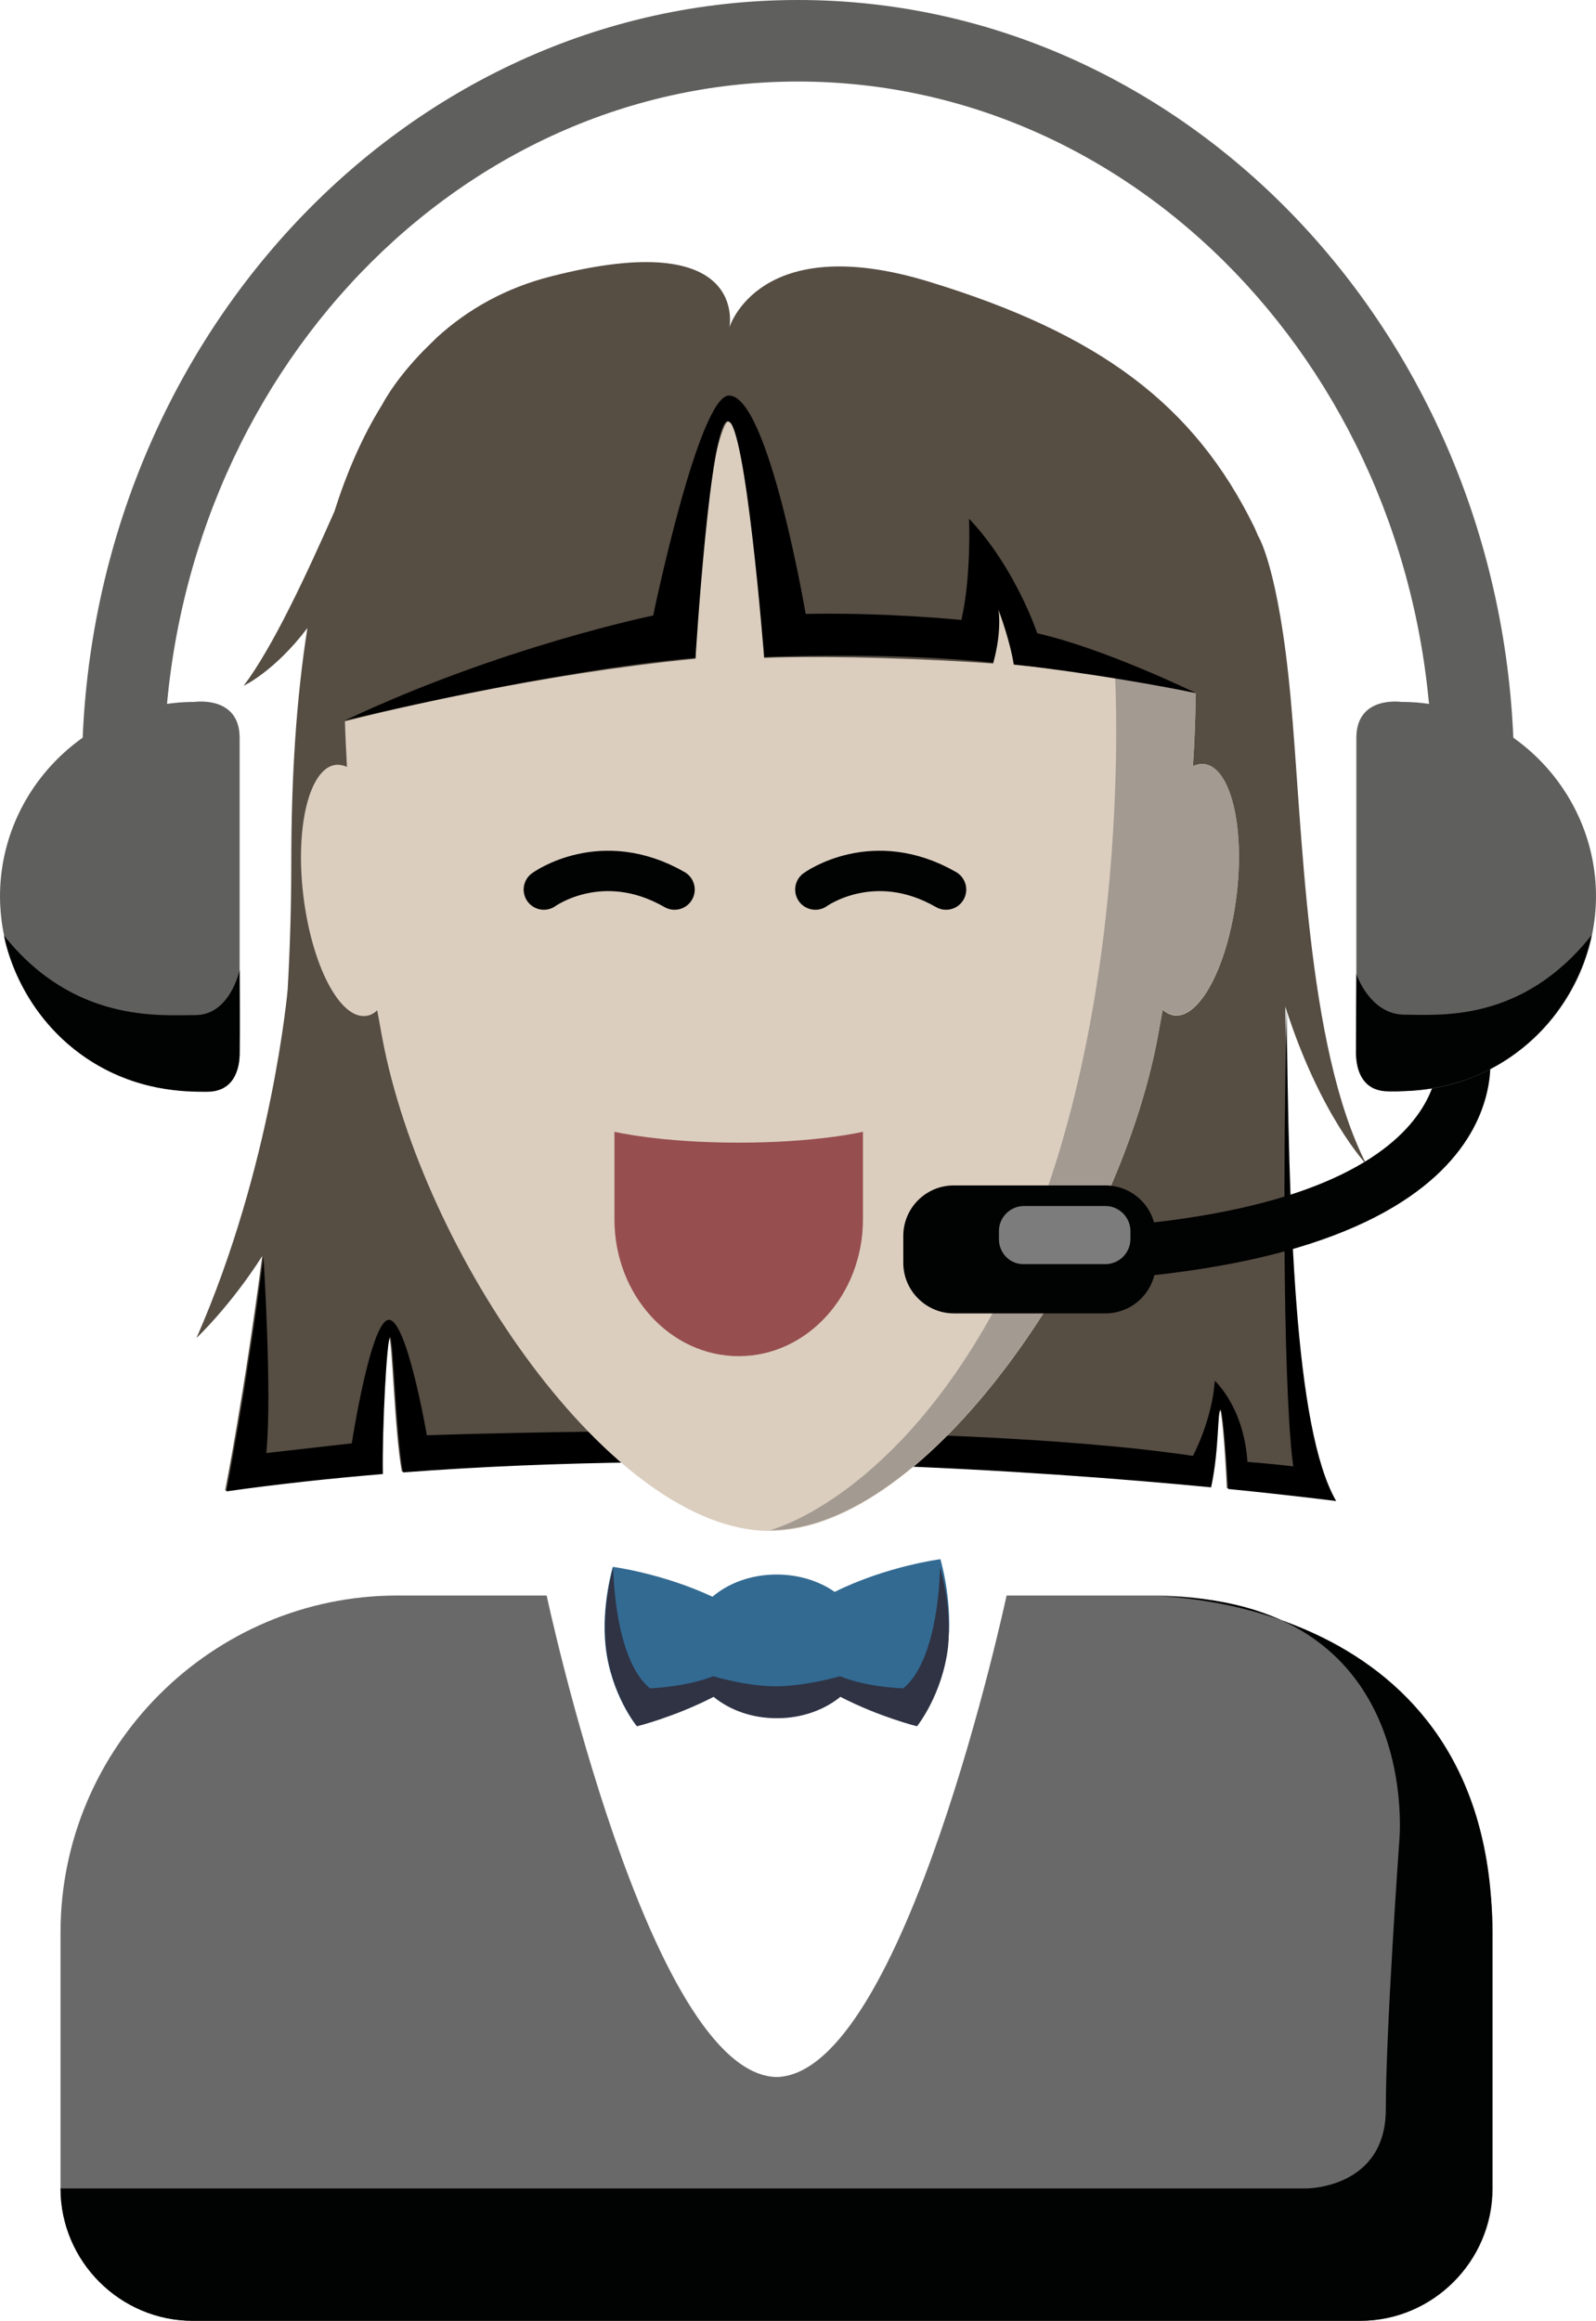 <?xml version="1.0" encoding="utf-8"?>
<!-- Generator: Adobe Illustrator 25.4.1, SVG Export Plug-In . SVG Version: 6.00 Build 0)  -->
<svg version="1.1" id="Lager_1" xmlns="http://www.w3.org/2000/svg" xmlns:xlink="http://www.w3.org/1999/xlink" x="0px" y="0px"
	 viewBox="0 0 395.6 575" style="enable-background:new 0 0 395.6 575;" xml:space="preserve">
<style type="text/css">
	.st0{fill:#564D43;}
	.st1{fill:#DBCEBF;}
	.st2{fill:#A39A91;}
	.st3{fill:#5F5F5E;}
	.st4{fill:#010202;}
	.st5{fill:#7C7C7C;}
	.st6{fill:none;stroke:#010202;stroke-width:10;stroke-linecap:round;stroke-miterlimit:10;}
	.st7{fill:#974E4E;}
	.st8{fill:#336A92;}
	.st9{fill:#2F3344;}
	.st10{fill:#696969;}
</style>
<g>
	<path class="st0" d="M338.7,288.5c-15-29.2-15.8-83.3-18.8-115.7c-3-32.5-8.1-40.1-8.1-40.1l0,0c-0.3-0.7-0.6-1.5-0.9-2.1
		c-14.9-30.4-38.4-47.9-80.6-60.8c-42.2-12.9-49.5,11.3-49.5,11.3s5.1-25.3-44.3-12.6c-11,2.8-20.4,8-28.2,15.1c0,0-0.2,0.2-0.5,0.5
		c-1.3,1.3-2.7,2.6-3.9,3.9c-2.9,3.1-6.6,7.5-9.2,12.3c0,0,0,0,0,0c-4.8,7.7-8.7,16.6-11.8,26.4c-6.9,15.6-15.3,33.7-22.5,43.2
		c0,0,7.6-3.5,15.8-14.3c-2.8,17.7-4,37.3-4,58.1c0,10.4-0.3,21-0.9,31.5l0,0c0,0-3.8,43.5-22.6,86.3c0,0,8.4-7.9,16.3-20.3
		c-4.4,33.9-9.2,58.1-9.2,58.1c12.7-1.8,25.7-3.2,38.8-4.3c-0.2-11.2,1-33.8,1.8-33.9c0.8-0.1,1.4,24,3.2,33.5
		c77.8-5.9,157.7-0.3,200.3,3.7c2.1-9.7,1.4-19.3,2.4-19.2c0.5,0,1.3,8.7,1.8,19.6c16.9,1.7,26.8,3,26.8,3
		c-10.4-18-11.7-70.4-12.3-122.3C327.2,276.4,338.7,288.5,338.7,288.5z"/>
	<path d="M318.9,249.6c0.6,51.8,1.9,104.3,12.3,122.3c0,0-9.9-1.3-26.8-3c-0.6-10.9-1.4-19.5-1.8-19.6c-0.9-0.1-0.3,9.4-2.4,19.2
		c-42.5-4.1-122.5-9.6-200.3-3.7c-1.8-9.5-2.4-33.5-3.2-33.5c-0.8,0.1-2,22.7-1.8,33.9c-13.1,1.1-26.1,2.5-38.8,4.3
		c0,0,4.8-24.2,9.2-58.1c0,0,2.2,34.3,0.7,48.6l21.2-2.4c0,0,4.7-30.6,9.2-30.6s9.4,28.6,9.4,28.6s124.9-4.5,189.9,5.1
		c0,0,4.8-9,5.4-18.6c0,0,7.2,6.4,8.1,20.1c0,0,5.4,0.4,11.4,1.1C320.4,363.2,317.1,340,318.9,249.6z"/>
	<g>
		<path class="st1" d="M241.3,140.7l0.7-0.3c-0.1-0.1-0.2-0.1-0.3-0.1C241.6,140.3,241.5,140.5,241.3,140.7z"/>
		<path class="st1" d="M298.5,189.3c-0.9-0.1-1.9,0.1-2.8,0.5c0.4-6,0.6-12,0.7-18c-14.6-3.4-29.9-5.7-45.1-7.1
			c-0.9-5.3-2.9-11.5-4.9-16.3c1,8-0.2,16-0.2,16c-16.8-1.2-38.3-1.9-53.7-1.5c-1,0-2.1,0.1-3.1,0.1c0.7-31.3-5.2-58.5-9-58.5
			c-1.7,0-8,23.6-8,58.7c-39.3,3.9-75.5,12.6-86.9,15.5c0.1,3.8,0.3,7.5,0.5,11.3c-0.9-0.4-1.9-0.6-2.8-0.5
			c-6.5,0.8-10.1,15.3-8,32.5s9,30.5,15.5,29.7c1-0.1,2-0.6,2.8-1.4c0.4,2.2,0.8,4.4,1.2,6.6c10,53.8,57.1,122.4,96.1,122.4
			S277,310.6,287,256.8c0.4-2.2,0.8-4.5,1.2-6.6c0.9,0.8,1.8,1.2,2.8,1.4c6.5,0.8,13.4-12.5,15.5-29.7S305,190.1,298.5,189.3z"/>
	</g>
	<g>
		<path class="st2" d="M190.9,379.1c39,0,86.1-68.6,96.1-122.4c0.4-2.2,0.8-4.5,1.2-6.6c0.9,0.8,1.8,1.2,2.8,1.4
			c6.5,0.8,13.4-12.5,15.5-29.7s-1.5-31.7-8-32.5c-0.9-0.1-1.9,0.1-2.8,0.5c0.4-6,0.6-12,0.7-18c-14.6-3.4-20-3.9-20-3.9
			s5.4,94.9-31.5,159.5C219.5,372,190.9,379.1,190.9,379.1z"/>
		<path class="st2" d="M241.3,140.7l0.7-0.3c-0.1-0.1-0.2-0.1-0.3-0.1C241.6,140.3,241.5,140.5,241.3,140.7z"/>
		<path class="st2" d="M189.4,162.9"/>
	</g>
	<g>
		<path class="st3" d="M375.3,191.7H355c0-94.6-70.5-171.5-157.2-171.5S40.6,97.2,40.6,191.7H20.3C20.3,86,99.9,0,197.8,0
			C295.7,0,375.3,86,375.3,191.7z"/>
		<path class="st4" d="M246.4,317.9v-13c117.2,0,110-44.2,110-44.7l12.9,0.2C369.4,262.9,377.9,317.9,246.4,317.9z"/>
		<path class="st4" d="M223.9,312.9v-6.7c0-6.9,5.6-12.5,12.5-12.5h37.6c6.9,0,12.5,5.6,12.5,12.5v6.7c0,6.9-5.6,12.5-12.5,12.5
			h-37.6C229.6,325.4,223.9,319.8,223.9,312.9z"/>
		<g>
			<g>
				<path class="st3" d="M48.3,173.9L48.3,173.9c-26.5,0-48.3,21.7-48.3,48.2h0c0,0,0,0,0,0c0,0,0,0,0,0h0
					c0.1,26.5,21.8,48.2,48.3,48.2h0c0,0,11.1,1.7,11.1-9.1c0-4.9,0-22,0-39.2s0-34.3,0-39.2C59.4,172.3,48.3,173.9,48.3,173.9z"/>
				<path class="st4" d="M59.4,240.3c0,0-2.3,11.2-11,11.2s-30.1,2-47.4-19.7c0,0,2.9,18.5,20.3,30.3c12.4,8.4,24.7,8.4,30,8.4
					c5.4,0,7.9-3.6,8.1-9.2C59.5,255.9,59.4,240.3,59.4,240.3z"/>
			</g>
			<g>
				<path class="st3" d="M347.3,173.9L347.3,173.9c26.5,0,48.3,21.7,48.3,48.2h0c0,0,0,0,0,0c0,0,0,0,0,0h0
					c-0.1,26.5-21.8,48.2-48.3,48.2h0c0,0-11.1,1.7-11.1-9.1c0-4.9,0-22,0-39.2s0-34.3,0-39.2C336.2,172.3,347.3,173.9,347.3,173.9z
					"/>
				<path class="st4" d="M336.2,241.3c0,0,3.3,10.1,12,10.1s29.1,2,46.3-19.7c0,0-2.9,18.5-20.3,30.3c-12.4,8.4-24.7,8.4-30,8.4
					c-5.4,0-7.9-3.6-8.1-9.2C336.1,255.9,336.2,241.3,336.2,241.3z"/>
			</g>
		</g>
		<path class="st5" d="M247.6,307v-2c0-3.4,2.8-6.2,6.2-6.2H274c3.4,0,6.2,2.8,6.2,6.2v2c0,3.4-2.8,6.2-6.2,6.2h-20.2
			C250.4,313.3,247.6,310.5,247.6,307z"/>
	</g>
	<path d="M85.5,178.5c0,0,51.2-12.5,86.9-15.5c0,0,3.6-58.7,8-58.7c4.4,0,9,58.5,9,58.5s31.4-1.4,56.8,1.4c0,0,2.1-6.8,1.3-13.2
		c0,0,2.8,7.3,3.8,13.6c0,0,21.3,2.3,45.1,7.1c0,0-22.5-11-39.3-14.8c0,0-5.3-16.1-16.9-28.4c0,0,0.6,14.2-1.9,25.1
		c0,0-18.6-1.9-38.6-1.5c0,0-9.2-54.1-19-54.1c-7.5,0-18.8,54.5-18.8,54.5S124.2,160.2,85.5,178.5z"/>
	<path class="st6" d="M134.8,220.4c0,0,14.3-10.4,32.4,0"/>
	<path class="st6" d="M202.1,220.4c0,0,14.3-10.4,32.4,0"/>
	<path class="st7" d="M213.9,302.1c0,18.7-13.8,33.9-30.8,33.9s-30.8-15.2-30.8-33.9v-21.7c0,0,11.2,2.7,30.8,2.7s30.8-2.7,30.8-2.7
		V302.1z"/>
	<path class="st8" d="M233.1,386.3c0,0-13.3,1.7-26.2,8.1c-3.9-2.7-8.9-4.3-14.4-4.3c-6.3,0-11.9,2.1-15.9,5.5
		c-12.4-5.8-24.7-7.4-24.7-7.4s-2.9,9.7-1.8,19.7c1.3,11.9,7.7,19.7,7.7,19.7s9.3-2.3,19-7.3c4,3.3,9.6,5.3,15.8,5.3
		c6.9,0,13.1-2.6,17.2-6.6c9.2,4.5,17.6,6.6,17.6,6.6s6.3-7.8,7.7-19.7C236,396,233.1,386.3,233.1,386.3z"/>
	<path class="st9" d="M233,388.3c0,0-0.1,22.6-9.1,30c0,0-8.8-0.2-15.7-3c0,0-8.1,2.4-15.7,2.5c-7.6,0-15.7-2.5-15.7-2.5
		c-6.9,2.7-15.7,3-15.7,3c-9-7.4-9.1-30-9.1-30s-2.9,9.7-1.8,19.7c1.3,11.9,7.7,19.7,7.7,19.7s9.3-2.3,19-7.3
		c4,3.3,9.5,5.3,15.6,5.3v0c0,0,0.1,0,0.1,0c0,0,0.1,0,0.1,0v0c6.1,0,11.7-2.1,15.6-5.3c9.7,5,19,7.3,19,7.3s6.3-7.8,7.7-19.7
		C236,398,233,388.3,233,388.3z"/>
	<path class="st10" d="M98.5,395.3h37c0,0,25.3,118.6,57,119.3c31.7-0.7,57-119.3,57-119.3h37c45.9,0,83.5,37.6,83.5,83.5v63.4
		c0,18-14.8,32.8-32.8,32.8H193h-1H47.8c-18,0-32.8-14.8-32.8-32.8v-63.4C15,432.8,52.6,395.3,98.5,395.3z"/>
	<path class="st4" d="M286.6,395.5c0,0,83.3,0,83.3,83.3v63.4c0,18-14.7,32.8-32.8,32.8H47.8c-18,0-32.8-14.7-32.8-32.8h308.9
		c0,0,19.6,0,19.6-19.6c0-19.5,3.3-65.9,3.3-65.9S353.6,395.5,286.6,395.5z"/>
</g>
</svg>
